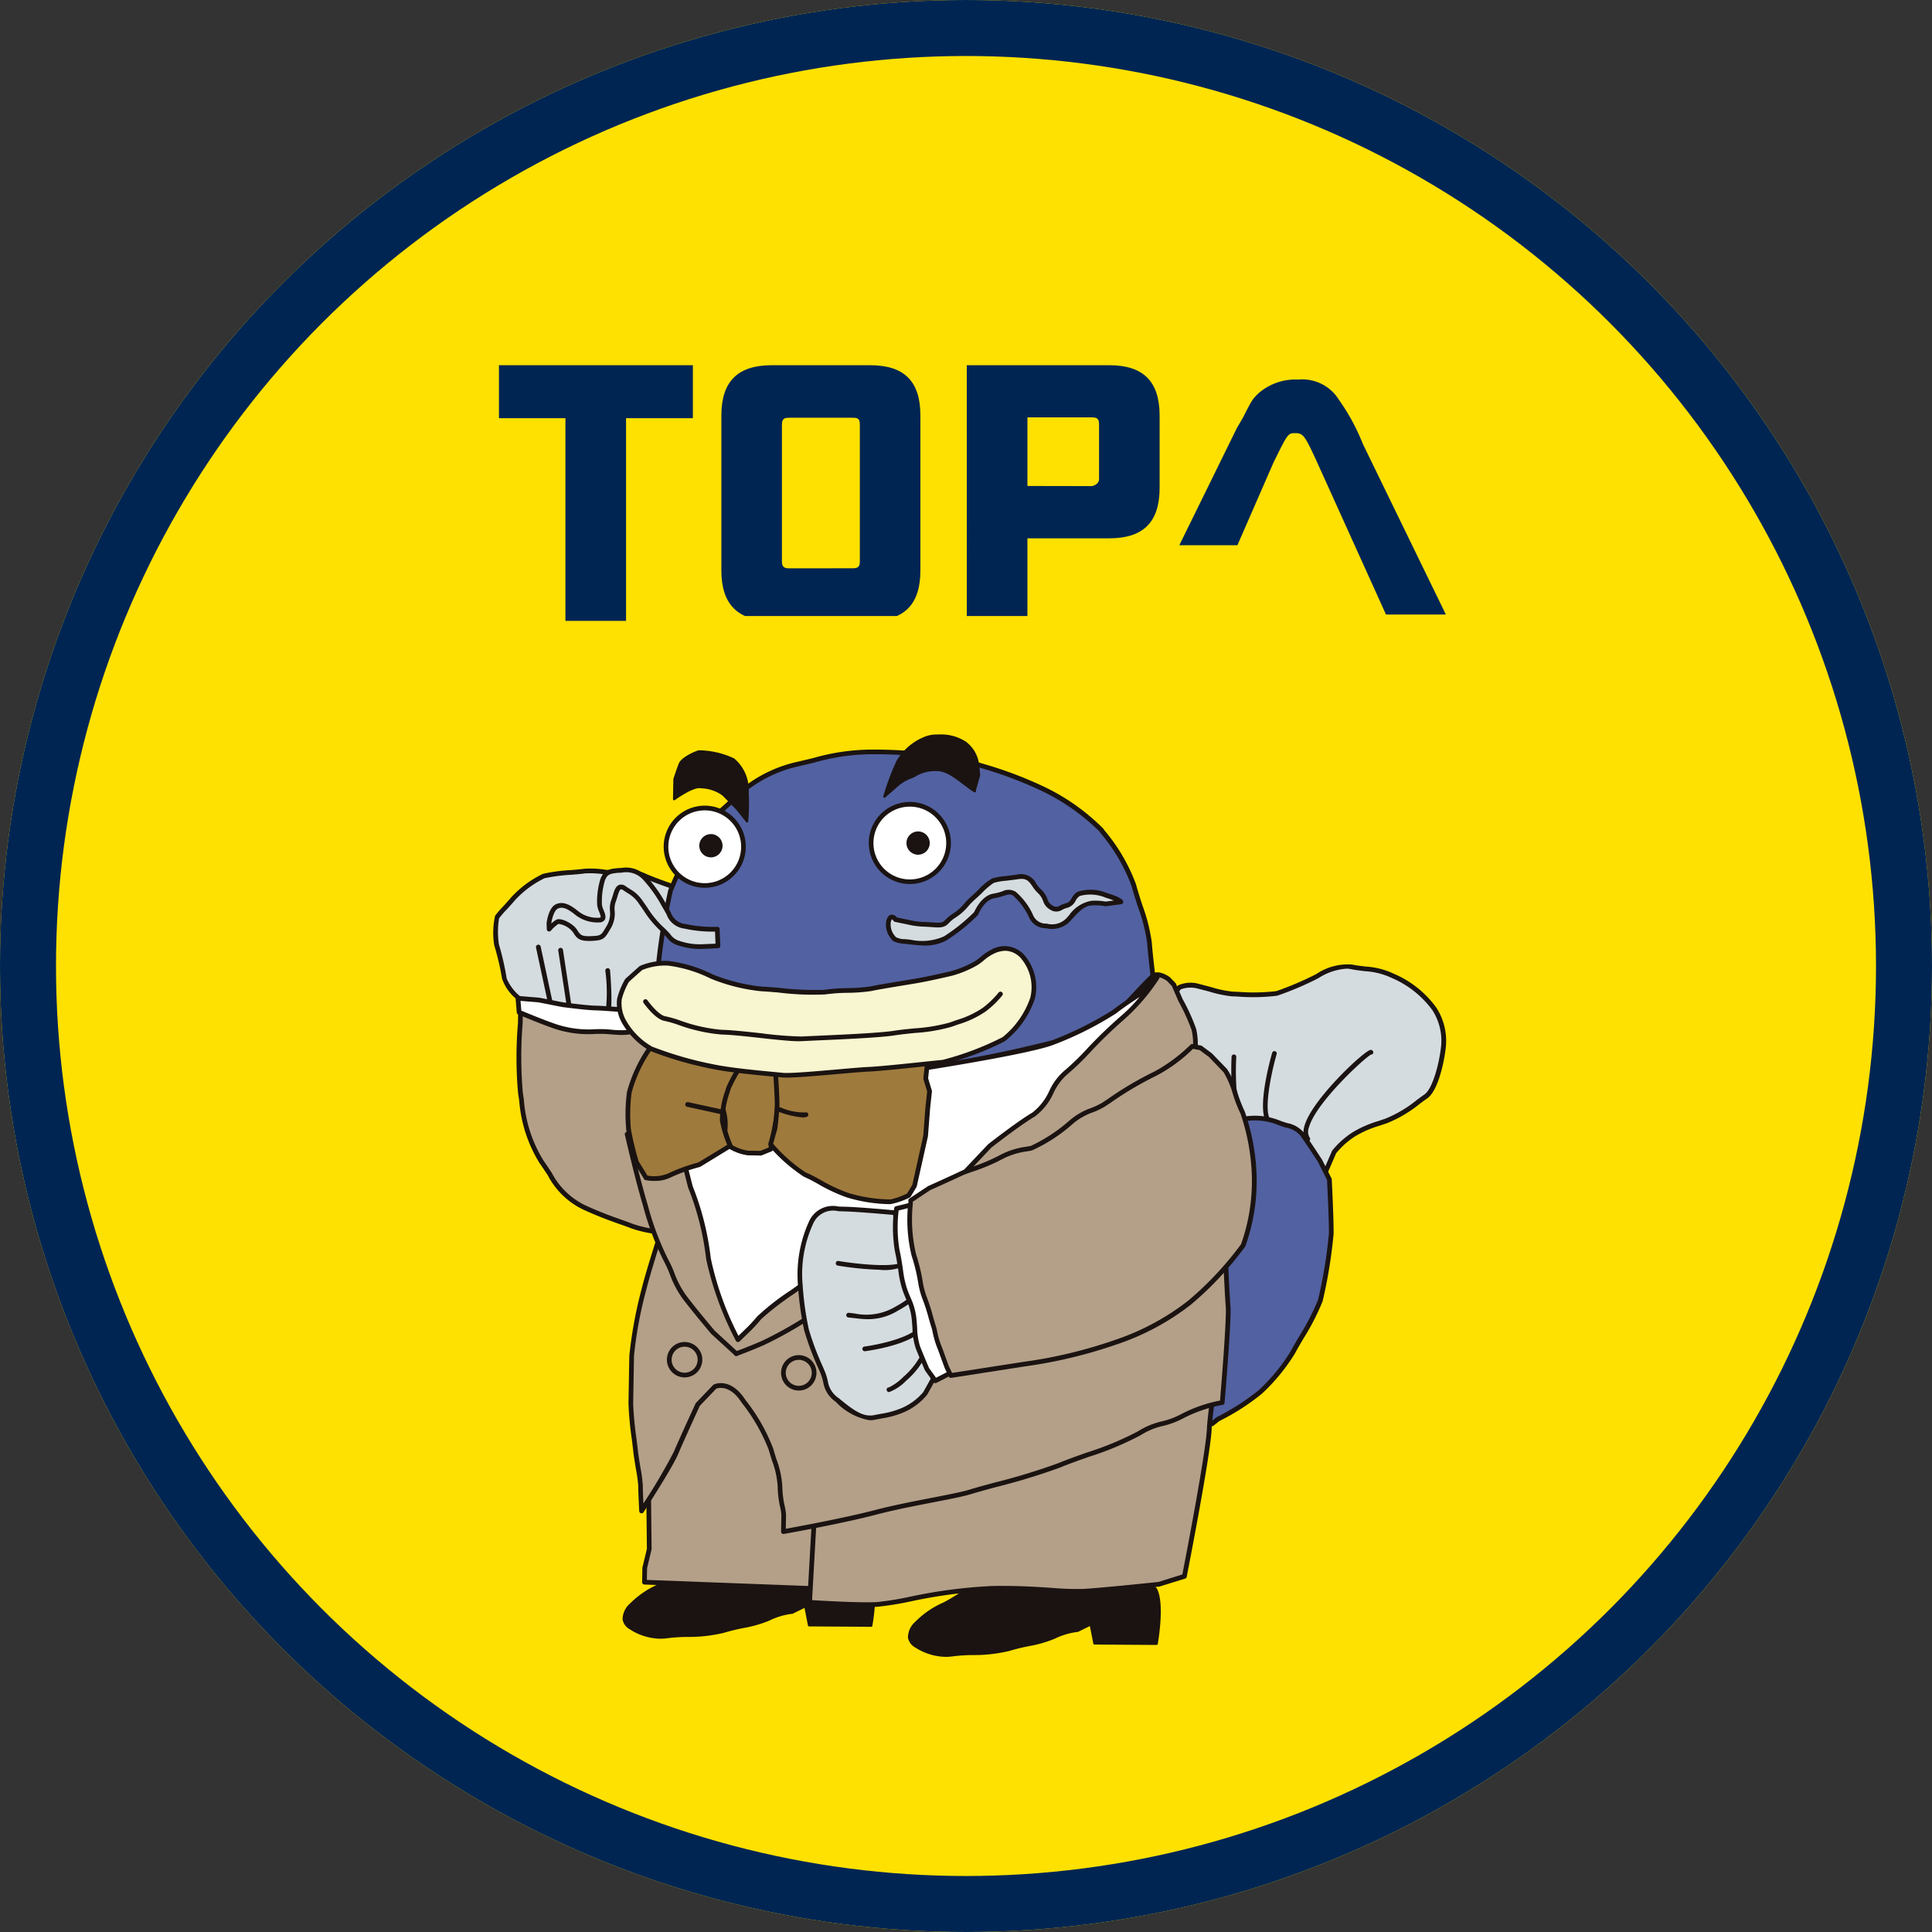 <svg xmlns="http://www.w3.org/2000/svg" xmlns:xlink="http://www.w3.org/1999/xlink" width="138" height="138" viewBox="0 0 138 138">
  <rect x="0" y="0" width="138" height="138" fill="#333333" stroke="none"/>
  <defs>
    <clipPath id="clip-path">
      <rect id="長方形_294" data-name="長方形 294" width="69" height="18" transform="translate(-0.218 -0.087)" fill="#002553"/>
    </clipPath>
  </defs>
  <g id="グループ_1317" data-name="グループ 1317" transform="translate(-1195.391 -723.391)">
    <g id="楕円形_17" data-name="楕円形 17" transform="translate(1195.391 723.391)" fill="#fee100" stroke="#002553" stroke-width="4">
      <circle cx="69" cy="69" r="69" stroke="none"/>
      <circle cx="69" cy="69" r="67" fill="none"/>
    </g>
    <g id="グループ_408" data-name="グループ 408" transform="translate(1229.726 775.307)">
      <path id="パス_2020" data-name="パス 2020" d="M2.081,9.393A3.156,3.156,0,0,1,.686,7.8a20.65,20.65,0,0,0-.6-2.39,6.615,6.615,0,0,1,0-1.992c.2-.3.7-.8,1.1-1.3A7.212,7.212,0,0,1,3.376.427a29.015,29.015,0,0,1,2.888-.4,22.458,22.458,0,0,1,2.491.1,3.259,3.259,0,0,1,1.893.2c1,.4,2.291.8,2.291.8l1.1.3.5.5s1,1.394.8,1.793a14.771,14.771,0,0,0-.4,2.391l.2,1.693.1,1.1-.2,2.191Z" transform="translate(1.14 10.17) rotate(1)" fill="#d5dce0" fill-rule="evenodd"/>
      <path id="パス_2021" data-name="パス 2021" d="M15.2,11.422a.172.172,0,0,0,.105-.037.167.167,0,0,0,.062-.116l.2-2.191-.1-1.126-.2-1.7a13.164,13.164,0,0,1,.381-2.3c.227-.453-.562-1.619-.809-1.966l-.517-.52a.171.171,0,0,0-.074-.044l-1.1-.3c-.008,0-1.3-.4-2.273-.791A2.5,2.5,0,0,0,9.447.1a5.212,5.212,0,0,1-.523.029C8.609.128,8.237.1,7.878.064A6.665,6.665,0,0,0,6.405.03c-.2.035-.554.07-.925.108a12.32,12.32,0,0,0-1.99.3,7.391,7.391,0,0,0-2.27,1.749c-.177.221-.374.443-.556.647a7.1,7.1,0,0,0-.548.66A5.61,5.61,0,0,0,.089,5.6a18.742,18.742,0,0,1,.6,2.371A3.181,3.181,0,0,0,2.233,9.728l12.945,1.693H15.2M14.116,1.741l.467.468c.425.6.856,1.419.765,1.6a13.806,13.806,0,0,0-.415,2.449l.2,1.73.1,1.091-.184,1.988L2.27,9.394H2.252a3.364,3.364,0,0,1-1.23-1.426,19.236,19.236,0,0,0-.6-2.439A6.068,6.068,0,0,1,.4,3.677a6.974,6.974,0,0,1,.519-.623c.185-.209.387-.434.568-.66A7.076,7.076,0,0,1,3.6.754,12.543,12.543,0,0,1,5.515.472C5.908.432,6.246.4,6.46.361A6.713,6.713,0,0,1,7.849.4c.366.032.745.066,1.075.066.229,0,.4-.016.554-.03a2.192,2.192,0,0,1,1.276.217c.991.4,2.291.8,2.3.8Z" transform="translate(0.975 9.998) rotate(1)" fill="#1a1311"/>
      <path id="パス_2022" data-name="パス 2022" d="M0,15.212a47.63,47.63,0,0,1,.747-5.03c.3-.8,1.694-4.185,3.288-5.58s2.69-2.888,5.479-3.585a20.949,20.949,0,0,1,5.18-1,32.03,32.03,0,0,1,7.272.6,36,36,0,0,1,5.181,1.794A15.21,15.21,0,0,1,31.431,5.3a13.511,13.511,0,0,1,2.39,3.885,29.6,29.6,0,0,1,1.2,4.084c.1,1.1.4,3.188.4,3.188l-.2,1.3s-5.281,5.08-6.476,5.279-3.885,1.394-5.18,1.6a42.5,42.5,0,0,1-6.077-.3c-1.394-.1-5.379-.2-6.874-.1a59.526,59.526,0,0,1-6.774-.7l-3.189-.5Z" transform="translate(12.987 1.517) rotate(1)" fill="#5261a1" fill-rule="evenodd"/>
      <path id="パス_2023" data-name="パス 2023" d="M22.765,25.014a6.829,6.829,0,0,0,.989-.056,18.727,18.727,0,0,0,2.766-.844,18.217,18.217,0,0,1,2.416-.752c1.212-.2,6.021-4.8,6.565-5.323a.166.166,0,0,0,.049-.1l.2-1.3a.171.171,0,0,0,0-.049c0-.021-.3-2.1-.4-3.18a12.567,12.567,0,0,0-.714-2.616c-.172-.5-.349-1.015-.487-1.5a12.9,12.9,0,0,0-2.276-3.757l-.144-.185a15.228,15.228,0,0,0-4.34-2.936A28.462,28.462,0,0,0,23.021.872c-.307-.091-.59-.174-.837-.25a32.535,32.535,0,0,0-7.33-.6,15.246,15.246,0,0,0-3.879.661c-.379.1-.815.21-1.334.34A9.584,9.584,0,0,0,4.967,3.838c-.284.267-.57.537-.875.8C2.3,6.211.82,10.123.758,10.289A46.4,46.4,0,0,0,0,15.36a.119.119,0,0,0,0,.031l.648,7.82a.166.166,0,0,0,.141.152l3.189.5a57.024,57.024,0,0,0,6.811.7c1.526-.1,5.529,0,6.85.1.317.022.739.06,1.215.1,1.219.11,2.775.25,3.911.25m12.462-7.178c-1.49,1.431-5.417,5.041-6.346,5.2a18.211,18.211,0,0,0-2.473.767,18.674,18.674,0,0,1-2.705.828,28.514,28.514,0,0,1-4.819-.2c-.478-.043-.9-.081-1.221-.1-1.327-.1-5.358-.2-6.9-.1a61.969,61.969,0,0,1-6.738-.695L.972,23.051.337,15.38a47.06,47.06,0,0,1,.735-4.973c.516-1.377,1.857-4.3,3.241-5.512.308-.27.6-.543.884-.813A9.31,9.31,0,0,1,9.723,1.345c.52-.13.957-.243,1.337-.341a14.964,14.964,0,0,1,3.812-.65,31.789,31.789,0,0,1,7.215.589c.248.076.531.16.84.251A28.3,28.3,0,0,1,27.24,2.726a15.276,15.276,0,0,1,4.226,2.842l.145.186A12.673,12.673,0,0,1,33.828,9.4c.141.492.319,1.013.492,1.515a12.352,12.352,0,0,1,.7,2.538c.093,1.024.362,2.933.4,3.173Z" transform="translate(12.822 1.348) rotate(1)" fill="#1a1311"/>
      <path id="パス_2024" data-name="パス 2024" d="M5.528,2.764A2.764,2.764,0,1,1,2.764,0,2.764,2.764,0,0,1,5.528,2.764" transform="translate(13.288 5.752) rotate(1)" fill="#fff" fill-rule="evenodd"/>
      <path id="パス_2025" data-name="パス 2025" d="M2.932,5.864A2.932,2.932,0,1,0,0,2.932,2.935,2.935,0,0,0,2.932,5.864m0-5.528a2.6,2.6,0,1,1-2.6,2.6,2.6,2.6,0,0,1,2.6-2.6" transform="translate(13.123 5.581) rotate(1)" fill="#1a1311"/>
      <path id="パス_2026" data-name="パス 2026" d="M5.529,2.764A2.764,2.764,0,1,1,2.764,0,2.764,2.764,0,0,1,5.529,2.764" transform="translate(27.938 5.485) rotate(1)" fill="#fff" fill-rule="evenodd"/>
      <path id="パス_2027" data-name="パス 2027" d="M2.932,5.864A2.932,2.932,0,1,0,0,2.932,2.935,2.935,0,0,0,2.932,5.864m0-5.528a2.6,2.6,0,1,1-2.6,2.6,2.6,2.6,0,0,1,2.6-2.6" transform="translate(27.773 5.314) rotate(1)" fill="#1a1311"/>
      <path id="パス_2028" data-name="パス 2028" d="M1.494.747A.747.747,0,1,1,.748,0a.747.747,0,0,1,.747.747" transform="translate(15.71 7.734) rotate(1)" fill="#1a1311" fill-rule="evenodd"/>
      <path id="パス_2029" data-name="パス 2029" d="M.831,1.662A.831.831,0,1,0,0,.831a.832.832,0,0,0,.831.831m0-1.494A.663.663,0,1,1,.168.831.664.664,0,0,1,.831.168" transform="translate(15.628 7.648) rotate(1)" fill="#1a1311"/>
      <path id="パス_2030" data-name="パス 2030" d="M1.494.747A.747.747,0,1,1,.748,0a.747.747,0,0,1,.747.747" transform="translate(30.509 7.544) rotate(1)" fill="#1a1311" fill-rule="evenodd"/>
      <path id="パス_2031" data-name="パス 2031" d="M.831,1.662A.831.831,0,1,0,0,.831a.832.832,0,0,0,.831.831m0-1.494A.663.663,0,1,1,.168.831.664.664,0,0,1,.831.168" transform="translate(30.427 7.458) rotate(1)" fill="#1a1311"/>
      <path id="パス_2032" data-name="パス 2032" d="M0,3.448s1.271-.971,1.868-.9a2.869,2.869,0,0,1,1.643.523L4.558,4.121l.673.822a15.2,15.2,0,0,0,0-2.092A2.858,2.858,0,0,0,4.184.534,6.008,6.008,0,0,0,1.719.012c-.3.074-1.2.523-1.345.9S0,2.029,0,2.029Z" transform="translate(13.88 1.715) rotate(1)" fill="#1a1311" fill-rule="evenodd"/>
      <path id="パス_2033" data-name="パス 2033" d="M5.315,5.108a.1.1,0,0,0,.024,0A.084.084,0,0,0,5.4,5.033a15.47,15.47,0,0,0,0-2.105A2.95,2.95,0,0,0,4.322.553,6.033,6.033,0,0,0,1.782.012C1.5.084.551.532.38.959.231,1.332.013,2.056,0,2.087a.1.1,0,0,0,0,.024v1.42a.084.084,0,0,0,.047.075A.082.082,0,0,0,.135,3.6c.346-.264,1.35-.944,1.806-.88l.049.006a2.73,2.73,0,0,1,1.546.493L4.583,4.262l.667.815a.083.083,0,0,0,.065.031M1.941.166A6.249,6.249,0,0,1,4.214.681,2.771,2.771,0,0,1,5.231,2.938a17.425,17.425,0,0,1,.015,1.87L4.707,4.15,3.655,3.1a2.843,2.843,0,0,0-1.644-.54l-.048-.006c-.515-.071-1.447.564-1.8.814V2.124c.029-.1.232-.762.368-1.1A2.626,2.626,0,0,1,1.823.175.548.548,0,0,1,1.941.166" transform="translate(13.798 1.632) rotate(1)" fill="#1a1311"/>
      <path id="パス_2034" data-name="パス 2034" d="M0,4.409a17.984,17.984,0,0,1,.9-2.54A4.084,4.084,0,0,1,2.541.3a2.363,2.363,0,0,1,1.2-.3A3.223,3.223,0,0,1,5.679.448a2.336,2.336,0,0,1,.9,1.271c.074.3.149,1.046.149,1.046l-.3,1.121s.223.224-.9-.6-1.494-.9-2.241-.822a5.307,5.307,0,0,0-1.569.6,3.262,3.262,0,0,0-.972.672Z" transform="translate(28.921 0.569) rotate(1)" fill="#1a1311" fill-rule="evenodd"/>
      <path id="パス_2035" data-name="パス 2035" d="M.084,4.577A.083.083,0,0,0,.14,4.556l.748-.672a3.2,3.2,0,0,1,.941-.656,3.027,3.027,0,0,0,.47-.219A2.72,2.72,0,0,1,3.38,2.634c.708-.068,1.056-.021,2.184.806.956.7.965.685,1.027.612a.085.085,0,0,0,.01-.1L6.89,2.871a.092.092,0,0,0,0-.03c0-.031-.077-.756-.152-1.058A2.4,2.4,0,0,0,5.813.466,3.268,3.268,0,0,0,3.82,0,2.331,2.331,0,0,0,2.659.277L2.592.306A4.133,4.133,0,0,0,.907,1.913,17.792,17.792,0,0,0,0,4.471a.085.085,0,0,0,.037.094.083.083,0,0,0,.044.013M3.747,2.445c-.12,0-.246.009-.383.022a2.85,2.85,0,0,0-1.143.393,3,3,0,0,1-.444.209,3.288,3.288,0,0,0-1,.692l-.525.473a15.111,15.111,0,0,1,.807-2.241A4.01,4.01,0,0,1,2.657.46l.068-.03A2.155,2.155,0,0,1,3.82.168,3.137,3.137,0,0,1,5.713.6a2.243,2.243,0,0,1,.866,1.225c.066.266.134.912.146,1.019l-.272,1.02c-.105-.068-.327-.219-.789-.558a3.078,3.078,0,0,0-1.916-.86" transform="translate(28.838 0.483) rotate(1)" fill="#1a1311"/>
      <path id="パス_2036" data-name="パス 2036" d="M.523,3.226s-.328-.48-.491.128A1.417,1.417,0,0,0,.4,4.531s.012.2.813.252a4.817,4.817,0,0,0,2.879-.268A13.014,13.014,0,0,0,6.279,2.69S6.713,1.566,7.5,1.421,8.573.96,8.988,1.233a4.988,4.988,0,0,1,1.187,1.527,1.163,1.163,0,0,0,1.14.732A1.6,1.6,0,0,0,12.883,3c.468-.525.931-1.152,1.627-1.192a3.554,3.554,0,0,1,1,.04L16.6,1.687s-.111-.194-1.023-.439a2.955,2.955,0,0,0-2-.083c-.387.221-.358.718-.85.848s-.573.433-1.087.164S11.3,1.5,10.772,1.029,10.205-.135,9.216.023a12.983,12.983,0,0,0-1.778.3,11.049,11.049,0,0,0-1.423,1.28A8.6,8.6,0,0,1,4.694,2.882c-.673.44-.456.726-1.358.679a13.221,13.221,0,0,1-1.6-.106L.523,3.226" transform="translate(29.161 10.532) rotate(1)" fill="#d5dce0" fill-rule="evenodd"/>
      <path id="パス_2037" data-name="パス 2037" d="M2.717,5.213a3.186,3.186,0,0,0,1.626-.385A12.981,12.981,0,0,0,6.568,2.975.184.184,0,0,0,6.6,2.919c0-.01.409-1.037,1.1-1.164a4.891,4.891,0,0,0,.689-.189c.35-.117.481-.151.674-.024A4.652,4.652,0,0,1,10.2,3.013a1.317,1.317,0,0,0,1.268.815,1.772,1.772,0,0,0,1.711-.547l.158-.181c.4-.454.805-.924,1.353-.956a3.555,3.555,0,0,1,.948.035.15.15,0,0,0,.067,0l1.088-.162a.168.168,0,0,0,.121-.249c-.044-.077-.242-.281-1.125-.517a3.019,3.019,0,0,0-2.128-.066,1.147,1.147,0,0,0-.409.457c-.106.178-.19.319-.4.374a1.9,1.9,0,0,0-.416.17.458.458,0,0,1-.552.007.75.75,0,0,1-.366-.45,1.75,1.75,0,0,0-.464-.675A2.425,2.425,0,0,1,10.7.656,1.194,1.194,0,0,0,9.358.025C9.017.081,8.735.119,8.5.152a4.52,4.52,0,0,0-.956.187,4.121,4.121,0,0,0-.961.819c-.177.176-.354.351-.511.493a5.058,5.058,0,0,0-.464.491,3.6,3.6,0,0,1-.837.768,2.518,2.518,0,0,0-.488.415c-.179.187-.254.266-.77.238-.288-.015-.514-.023-.7-.03a5.59,5.59,0,0,1-.879-.073L.784,3.241a.461.461,0,0,0-.4-.189c-.16.027-.276.171-.346.428a1.54,1.54,0,0,0,.379,1.3c.059.141.286.291.953.336.13.009.268.023.413.036.29.028.606.058.935.058M6.3,2.765A12.674,12.674,0,0,1,4.175,4.537a3.877,3.877,0,0,1-2.361.283c-.148-.014-.29-.028-.423-.036a1.317,1.317,0,0,1-.668-.146A.168.168,0,0,0,.69,4.585,1.257,1.257,0,0,1,.361,3.566C.4,3.408.447,3.381.447,3.38a.544.544,0,0,1,.106.111.177.177,0,0,0,.107.069l1.211.23a5.986,5.986,0,0,0,.929.078c.186.007.411.016.7.031.644.032.795-.095,1.03-.342a2.19,2.19,0,0,1,.429-.365,3.92,3.92,0,0,0,.909-.831A4.834,4.834,0,0,1,6.3,1.9c.16-.144.342-.323.523-.5A4.862,4.862,0,0,1,7.668.651,4.527,4.527,0,0,1,8.546.484c.238-.033.521-.072.865-.127.6-.1.764.14,1.019.495a2.711,2.711,0,0,0,.4.471,1.435,1.435,0,0,1,.381.56,1.072,1.072,0,0,0,.517.612.778.778,0,0,0,.862-.007,1.557,1.557,0,0,1,.346-.142.962.962,0,0,0,.6-.528.844.844,0,0,1,.288-.338,2.824,2.824,0,0,1,1.872.1,5.368,5.368,0,0,1,.569.182l-.584.087a4.232,4.232,0,0,0-1.016-.038,2.461,2.461,0,0,0-1.586,1.07l-.156.179a1.426,1.426,0,0,1-1.425.436,1,1,0,0,1-1.012-.648,4.825,4.825,0,0,0-1.24-1.584.974.974,0,0,0-.965-.014,4.416,4.416,0,0,1-.644.176c-.8.148-1.252,1.141-1.335,1.341M.734,4.685v0m0,0h0ZM.691,3.395h0Z" transform="translate(28.996 10.36) rotate(1)" fill="#1a1311"/>
      <path id="パス_2038" data-name="パス 2038" d="M.065.8a29.292,29.292,0,0,0,.1,4.982,10.889,10.889,0,0,0,1.594,4.881c1.1,1.494,1.494,2.492,3.088,3.189s2.39.9,3.487,1.294a8.53,8.53,0,0,0,2.49.4l1.594.1s-.7-5.38-.8-6.276-.1-3.487-.1-3.487l.9-2.888L12.617.7A15.961,15.961,0,0,0,8.831.8,16.362,16.362,0,0,1,4.049,1C2.755.8,1.261.4,1.261.4L.065,0Z" transform="translate(2.778 20.39) rotate(1)" fill="#b4a089" fill-rule="evenodd"/>
      <path id="パス_2039" data-name="パス 2039" d="M12.587,15.978a.167.167,0,0,0,.166-.189c-.007-.054-.7-5.389-.8-6.274-.092-.83-.1-3.173-.1-3.443l.889-2.864L12.953.88A.168.168,0,0,0,12.808.7,15.989,15.989,0,0,0,8.979.8,16.2,16.2,0,0,1,4.244,1C2.973.8,1.488.409,1.473.405L.286.009A.164.164,0,0,0,.135.032a.169.169,0,0,0-.07.136V.96a28.856,28.856,0,0,0,.1,5.016l.085.49a9.948,9.948,0,0,0,1.539,4.461c.221.3.414.584.595.847a5.566,5.566,0,0,0,2.561,2.4c1.121.489,1.853.736,2.562.974.3.1.606.2.935.323a8.591,8.591,0,0,0,2.547.409l1.584.1ZM12.6,1.015,12.42,3.144,11.53,6a.178.178,0,0,0-.007.05c0,.106,0,2.61.1,3.5.087.788.644,5.091.772,6.078L11,15.543a8.461,8.461,0,0,1-2.443-.39c-.332-.12-.636-.223-.943-.326-.7-.236-1.427-.48-2.535-.964a5.3,5.3,0,0,1-2.418-2.278c-.183-.266-.377-.55-.6-.856A9.557,9.557,0,0,1,.584,6.41L.5,5.918A29.372,29.372,0,0,1,.4.975V.4l.975.325c.025.007,1.527.406,2.816.6a16.463,16.463,0,0,0,4.83-.2A17,17,0,0,1,12.6,1.015" transform="translate(2.613 20.218) rotate(1)" fill="#1a1311"/>
      <path id="パス_2040" data-name="パス 2040" d="M1.165,4.619a.149.149,0,0,0,.038,0,.168.168,0,0,0,.125-.2L.331.131A.166.166,0,0,0,.13.005.168.168,0,0,0,0,.206L1,4.49a.168.168,0,0,0,.164.13" transform="translate(3.955 15.558) rotate(1)" fill="#1a1311"/>
      <path id="パス_2041" data-name="パス 2041" d="M.965,5.017a.134.134,0,0,0,.028,0,.167.167,0,0,0,.138-.193L.334.139A.17.17,0,0,0,.14,0,.168.168,0,0,0,0,.2L.8,4.878a.168.168,0,0,0,.165.14" transform="translate(5.545 15.786) rotate(1)" fill="#1a1311"/>
      <path id="パス_2042" data-name="パス 2042" d="M.168,3.623a.168.168,0,0,0,.121-.05c.321-.321.141-2.5.048-3.422A.166.166,0,0,0,.154,0,.167.167,0,0,0,0,.184,11.554,11.554,0,0,1,.048,3.339a.166.166,0,0,0,.119.284" transform="translate(8.906 17.24) rotate(1)" fill="#1a1311"/>
      <path id="パス_2043" data-name="パス 2043" d="M0,2.818l.8-1.1a2.008,2.008,0,0,1,1.4-.1,17.14,17.14,0,0,0,2.391.5,17.861,17.861,0,0,0,3.188-.1,22.357,22.357,0,0,0,2.89-1.3,3.888,3.888,0,0,1,2.39-.7,9.974,9.974,0,0,1,2.989.6,7.539,7.539,0,0,1,2.989,2.291,4.19,4.19,0,0,1,.7,2.79c-.1,1-.5,2.988-1.2,3.486a12.273,12.273,0,0,1-2.789,1.793,9.934,9.934,0,0,0-2.291,1,5.944,5.944,0,0,0-1.4,1.3l-.7,1.693-1.3-1.294a23.668,23.668,0,0,0-2.291-1.394h-1.1s-2.789.8-2.789.5S0,2.818,0,2.818" transform="translate(49.136 16.885) rotate(1)" fill="#d5dce0" fill-rule="evenodd"/>
      <path id="パス_2044" data-name="パス 2044" d="M11.525,15.306a.175.175,0,0,0,.032,0,.167.167,0,0,0,.123-.1l.688-1.672a5.787,5.787,0,0,1,1.338-1.237,7.535,7.535,0,0,1,1.764-.8l.5-.179a9.105,9.105,0,0,0,2.316-1.427c.185-.142.357-.274.514-.387.772-.55,1.164-2.6,1.264-3.606A4.364,4.364,0,0,0,19.34,3,7.266,7.266,0,0,0,16.282.644,5.456,5.456,0,0,0,14.241.159c-.318-.032-.646-.065-.992-.127a4.022,4.022,0,0,0-2.516.724A22.415,22.415,0,0,1,7.9,2.025a13.937,13.937,0,0,1-2.718.1c-.183,0-.332-.009-.429-.009a8.451,8.451,0,0,1-1.537-.3c-.271-.068-.549-.137-.818-.2a2.175,2.175,0,0,0-1.517.119.179.179,0,0,0-.05.046l-.8,1.1a.17.17,0,0,0-.02.162c1.526,3.795,3.818,9.567,3.875,9.913a.207.207,0,0,0,.085.156c.258.194,1.711-.164,2.894-.5H7.9a20.579,20.579,0,0,1,2.216,1.345l1.3,1.3a.168.168,0,0,0,.119.049M12.885.335a1.629,1.629,0,0,1,.3.026c.36.065.7.1,1.02.131a5.2,5.2,0,0,1,1.924.452,6.981,6.981,0,0,1,2.92,2.227,4.008,4.008,0,0,1,.674,2.686C19.612,7,19.188,8.8,18.6,9.224c-.16.114-.335.248-.523.393a8.867,8.867,0,0,1-2.227,1.378l-.493.178a7.932,7.932,0,0,0-1.829.835,6.081,6.081,0,0,0-1.441,1.336.226.226,0,0,0-.02.038l-.6,1.46-1.117-1.117A22.18,22.18,0,0,0,8.02,12.3a.163.163,0,0,0-.081-.021h-1.1a.158.158,0,0,0-.046.007,14.594,14.594,0,0,1-2.6.56c-.271-.935-2.938-7.59-3.842-9.839l.72-.988a1.973,1.973,0,0,1,1.245-.066c.267.059.542.127.811.194a8.475,8.475,0,0,0,1.617.308c.095,0,.241,0,.42.008a13.692,13.692,0,0,0,2.808-.113,22,22,0,0,0,2.927-1.309A4.2,4.2,0,0,1,12.885.335M4.216,12.91a.13.13,0,0,1,.006.038.181.181,0,0,0-.006-.038" transform="translate(48.971 16.715) rotate(1)" fill="#1a1311"/>
      <path id="パス_2045" data-name="パス 2045" d="M.466,4.42A.176.176,0,0,0,.542,4.4a.168.168,0,0,0,.075-.225A19.117,19.117,0,0,1,.336.168.168.168,0,1,0,0,.168,20.189,20.189,0,0,0,.316,4.326a.169.169,0,0,0,.15.093" transform="translate(53.637 23.4) rotate(1)" fill="#1a1311"/>
      <path id="パス_2046" data-name="パス 2046" d="M.456,5.217a.167.167,0,0,0,.119-.049.169.169,0,0,0,0-.238C.044,4.4.5,1.754.917.211A.168.168,0,0,0,.593.124C.478.552-.5,4.328.337,5.168a.167.167,0,0,0,.119.049" transform="translate(55.944 23.142) rotate(1)" fill="#1a1311"/>
      <path id="パス_2047" data-name="パス 2047" d="M.319,6.611A.168.168,0,0,0,.451,6.34.831.831,0,0,1,.388,5.6C.868,3.788,4.38.476,4.739.33A.15.15,0,0,0,4.888.166.183.183,0,0,0,4.7,0C4.334,0,1.245,2.955.3,4.9-.058,5.634-.1,6.188.187,6.547a.168.168,0,0,0,.132.064" transform="translate(58.874 22.994) rotate(1)" fill="#1a1311"/>
      <path id="パス_2048" data-name="パス 2048" d="M4.754.311S3.13,1.463,2.411,1.824A6.464,6.464,0,0,0,.483,3.2c-.5.558-.775,1.208-.006,1.693a3.888,3.888,0,0,0,2.677.582,26.938,26.938,0,0,0,3.991-.444,30.175,30.175,0,0,0,3.223-.928,5.1,5.1,0,0,1,1.661-.521l.924-.476.29,1.356,4.438-.048s.466-2.881-.123-3.9-12.8-.2-12.8-.2" transform="translate(10.294 59.476) rotate(1)" fill="#1a1311" fill-rule="evenodd"/>
      <path id="パス_2049" data-name="パス 2049" d="M2.677,5.7a3.4,3.4,0,0,0,.574-.048A12.731,12.731,0,0,1,4.6,5.54,10.757,10.757,0,0,0,7.255,5.2a14.078,14.078,0,0,1,1.374-.363,8.821,8.821,0,0,0,1.858-.568,5.057,5.057,0,0,1,1.63-.514.081.081,0,0,0,.034-.009l.827-.425.267,1.249a.083.083,0,0,0,.082.066h0l4.437-.049a.084.084,0,0,0,.082-.07c.019-.119.464-2.922-.133-3.959S6.088.231,4.832.314A.082.082,0,0,0,4.789.33C4.772.341,3.162,1.482,2.456,1.836A6.533,6.533,0,0,0,.5,3.235a1.5,1.5,0,0,0-.5,1.137.988.988,0,0,0,.508.682A4.109,4.109,0,0,0,2.677,5.7M12.089,3.59a5.33,5.33,0,0,0-1.673.528,8.716,8.716,0,0,1-1.824.556,13.976,13.976,0,0,0-1.39.368,10.675,10.675,0,0,1-2.605.33,12.814,12.814,0,0,0-1.373.111A3.828,3.828,0,0,1,.6,4.913a.834.834,0,0,1-.431-.564,1.353,1.353,0,0,1,.456-1,6.364,6.364,0,0,1,1.9-1.361A27.191,27.191,0,0,0,4.866.48c4.889-.327,12.291-.554,12.7.163.517.9.189,3.334.123,3.778l-4.3.048-.276-1.29a.084.084,0,0,0-.046-.058.085.085,0,0,0-.074,0Z" transform="translate(10.212 59.388) rotate(1)" fill="#1a1311"/>
      <path id="パス_2050" data-name="パス 2050" d="M4.754.311S3.13,1.463,2.411,1.824A6.488,6.488,0,0,0,.483,3.2c-.5.558-.775,1.209-.006,1.693a3.887,3.887,0,0,0,2.676.582,26.947,26.947,0,0,0,3.991-.444,30.161,30.161,0,0,0,3.222-.928,5.1,5.1,0,0,1,1.662-.521l.923-.476.291,1.356,4.438-.048s.466-2.881-.123-3.9-12.8-.2-12.8-.2" transform="translate(30.678 60.772) rotate(1)" fill="#1a1311" fill-rule="evenodd"/>
      <path id="パス_2051" data-name="パス 2051" d="M2.677,5.7a3.4,3.4,0,0,0,.574-.048A12.731,12.731,0,0,1,4.6,5.54,10.758,10.758,0,0,0,7.255,5.2a14.075,14.075,0,0,1,1.374-.363,8.821,8.821,0,0,0,1.858-.568,5.057,5.057,0,0,1,1.631-.514.081.081,0,0,0,.034-.009l.825-.425.268,1.25a.083.083,0,0,0,.082.066h0l4.438-.049a.084.084,0,0,0,.082-.07c.019-.119.464-2.922-.133-3.959S6.087.23,4.832.314A.082.082,0,0,0,4.789.33C4.772.341,3.162,1.482,2.457,1.836A6.471,6.471,0,0,0,.5,3.235a1.5,1.5,0,0,0-.5,1.139.986.986,0,0,0,.508.681A4.109,4.109,0,0,0,2.677,5.7M12.089,3.59a5.331,5.331,0,0,0-1.674.528,8.717,8.717,0,0,1-1.824.556,14.168,14.168,0,0,0-1.39.368,10.675,10.675,0,0,1-2.605.33,12.829,12.829,0,0,0-1.373.111,3.824,3.824,0,0,1-2.618-.57.834.834,0,0,1-.431-.563,1.353,1.353,0,0,1,.456-1,6.391,6.391,0,0,1,1.9-1.361A27.192,27.192,0,0,0,4.866.48c4.889-.327,12.29-.554,12.7.163.517.9.189,3.334.123,3.778l-4.3.048-.276-1.29a.082.082,0,0,0-.046-.058.084.084,0,0,0-.074,0Z" transform="translate(30.596 60.683) rotate(1)" fill="#1a1311"/>
      <path id="パス_2052" data-name="パス 2052" d="M12.031,4.1a9.535,9.535,0,0,1-2.306-.165c-1.009-.24-.868-.448-1.543-1.506A9.559,9.559,0,0,0,6.768.513a1.808,1.808,0,0,0-1.637-.5C4.216.064,3.993.176,3.793.687a5.284,5.284,0,0,0-.2,1.807c.023.4.6,1.063-.013,1.1a2.361,2.361,0,0,1-1.636-.5c-.482-.371-.957-.642-1.4-.417S0,3.9,0,3.9l.024.4a2.943,2.943,0,0,1,.581-.533c.223-.113,1.009.241,1.262.625s.34.578,1.179.53S3.88,4.774,4.3,4.05s.076-1.3.276-1.813S4.8.927,5.36,1.294A3.15,3.15,0,0,1,6.568,2.322,10.046,10.046,0,0,0,8.053,4.13c.645.56.663.858,1.284,1.022a4.6,4.6,0,0,0,1.619.206L12.1,5.29Z" transform="translate(4.941 10.148) rotate(1)" fill="#d5dce0" fill-rule="evenodd"/>
      <path id="パス_2053" data-name="パス 2053" d="M10.849,5.7c.091,0,.185,0,.284-.008l1.145-.068a.168.168,0,0,0,.158-.177l-.07-1.193a.16.16,0,0,0-.176-.158,9.316,9.316,0,0,1-2.258-.16,1.234,1.234,0,0,1-1.078-.823c-.093-.165-.206-.365-.362-.61A9.762,9.762,0,0,0,7.049.556,1.988,1.988,0,0,0,5.289.008C4.369.064,4.044.179,3.8.793a5.418,5.418,0,0,0-.211,1.878,1.614,1.614,0,0,0,.15.494c.046.113.144.349.114.4,0,0-.022.023-.119.028a2.188,2.188,0,0,1-1.524-.467C1.71,2.738,1.17,2.419.632,2.69.118,2.951.011,3.942,0,4.055l.023.422a.167.167,0,0,0,.295.1,2.639,2.639,0,0,1,.53-.493,1.579,1.579,0,0,1,1.045.568l.032.047c.261.4.438.605,1.3.558.844-.05.939-.171,1.3-.81L4.609,4.3a2.055,2.055,0,0,0,.236-1.23A1.481,1.481,0,0,1,4.9,2.465a4.011,4.011,0,0,0,.123-.392c.059-.21.14-.5.236-.534a.259.259,0,0,1,.18.062c.123.081.226.144.318.2a2.356,2.356,0,0,1,.848.788c.113.152.218.3.32.442A7.306,7.306,0,0,0,8.11,4.423a5.354,5.354,0,0,1,.484.483,1.546,1.546,0,0,0,.868.575,5.053,5.053,0,0,0,1.387.219m1.242-.4-.978.058a4.423,4.423,0,0,1-1.567-.2,1.237,1.237,0,0,1-.7-.476,5.713,5.713,0,0,0-.513-.51A6.955,6.955,0,0,1,7.194,2.835c-.1-.145-.209-.294-.323-.448a2.688,2.688,0,0,0-.943-.874c-.089-.054-.189-.114-.309-.193a.521.521,0,0,0-.481-.1c-.256.1-.346.417-.441.758-.035.123-.07.249-.113.36a1.783,1.783,0,0,0-.074.742,1.749,1.749,0,0,1-.191,1.048l-.084.146c-.329.579-.343.6-1.031.642s-.779-.072-1-.406l-.032-.048C1.906,4.058,1.037,3.612.7,3.784a1.678,1.678,0,0,0-.362.285V4.06c.034-.327.185-.936.449-1.069.3-.154.657-.037,1.225.4a2.549,2.549,0,0,0,1.749.537.453.453,0,0,0,.382-.185c.123-.2.015-.456-.089-.705a1.449,1.449,0,0,1-.124-.385A5.183,5.183,0,0,1,4.116.915C4.279.5,4.408.4,5.309.344A1.638,1.638,0,0,1,6.821.8,9.464,9.464,0,0,1,8.208,2.684c.152.238.262.433.354.594a1.54,1.54,0,0,0,1.292.984,9.211,9.211,0,0,0,2.186.176Z" transform="translate(4.777 9.979) rotate(1)" fill="#1a1311"/>
      <path id="パス_2054" data-name="パス 2054" d="M0,0,.1,1s1.494.6,2.391.9a7.474,7.474,0,0,0,2.89.4c.8-.1,1.892.1,2.49,0s1.894-.4,1.894-.4l1.194.1L10.858.6s-1,.1-2.391.1S6.276.6,5.578.6,3.188.4,3.188.4L1.494.1Z" transform="translate(2.662 19.391) rotate(1)" fill="#fff" fill-rule="evenodd"/>
      <path id="パス_2055" data-name="パス 2055" d="M7.6,2.658a2.836,2.836,0,0,0,.468-.032c.557-.093,1.688-.351,1.878-.395l1.168.1a.148.148,0,0,0,.132-.048.168.168,0,0,0,.05-.131l-.1-1.394a.168.168,0,0,0-.059-.117A.175.175,0,0,0,11.009.6C11,.6,10,.7,8.635.7,7.823.7,7.2.664,6.708.637,6.346.617,6.038.6,5.747.6,5.066.6,3.391.4,3.374.4L1.691.1.179,0a.146.146,0,0,0-.132.05A.165.165,0,0,0,0,.186l.1,1a.168.168,0,0,0,.1.14c.015.006,1.509.6,2.4.9a7.682,7.682,0,0,0,2.963.406,7.885,7.885,0,0,1,1.314,0c.251.014.494.028.715.028m2.335-.764a.141.141,0,0,0-.038,0c-.013,0-1.3.3-1.884.4a5.725,5.725,0,0,1-1.11,0,7.955,7.955,0,0,0-1.374,0A7.347,7.347,0,0,1,2.71,1.9C1.958,1.652.765,1.183.424,1.048L.354.35l1.3.086,1.676.3c.079.009,1.721.2,2.42.2.285,0,.589.017.943.037.5.028,1.124.063,1.945.063,1.054,0,1.89-.058,2.235-.085l.074,1.029-1-.083H9.931" transform="translate(2.497 19.218) rotate(1)" fill="#1a1311"/>
      <path id="パス_2056" data-name="パス 2056" d="M21.02,5.773a6.364,6.364,0,0,0-.1-1.892,14.143,14.143,0,0,0-1-2.092l-.5-1.1-.4-.4s-.7-.5-1.1-.2-2.69,2.988-3.287,3.486S11.058,6.67,10.161,7.467,7.97,9.957,6.974,11.054s-3.188,3.288-3.586,3.685a18.6,18.6,0,0,1-2.093,1.4A9.253,9.253,0,0,0,0,17.13a3.341,3.341,0,0,0,1.794-.5c1.2-.6,2.69-.9,4.682-1.793a19.993,19.993,0,0,0,4.383-2.192l4.483-2.988a19.582,19.582,0,0,1,2.192-1.494c.5-.2,2.191-1.2,2.191-1.2Z" transform="translate(30.096 17.383) rotate(1)" fill="#b4a089" fill-rule="evenodd"/>
      <path id="パス_2057" data-name="パス 2057" d="M.277,17.47a4.087,4.087,0,0,0,1.76-.522A15.5,15.5,0,0,1,3.977,16.2a28.487,28.487,0,0,0,2.736-1.042c.57-.256,1-.429,1.376-.582a13.736,13.736,0,0,0,3.031-1.622L15.6,9.965a18.337,18.337,0,0,1,2.161-1.478c.5-.2,2.145-1.167,2.214-1.208L21.3,6.063a.167.167,0,0,0,.054-.123c0-.113.005-.238.011-.37A4.854,4.854,0,0,0,21.25,4a14.071,14.071,0,0,0-1.012-2.129L19.747.79a.179.179,0,0,0-.034-.049l-.4-.4C19.261.3,18.49-.241,18,.128c-.205.154-.813.827-1.517,1.607S15.006,3.369,14.7,3.619c-.607.507-3.585,3.087-4.487,3.889A24.432,24.432,0,0,0,8.184,9.753c-.415.493-.807.958-1.167,1.355-.986,1.084-3.156,3.255-3.581,3.68a6.811,6.811,0,0,1-1.141.789c-.286.175-.6.366-.926.584A9.356,9.356,0,0,0,.049,17.178a.168.168,0,0,0,.091.285.978.978,0,0,0,.136.008m19.5-10.458c-.007,0-1.662.973-2.14,1.164a19.218,19.218,0,0,0-2.232,1.517l-4.474,2.981a13.226,13.226,0,0,1-2.971,1.59c-.38.155-.811.329-1.387.589a28.515,28.515,0,0,1-2.706,1.029,15.746,15.746,0,0,0-1.982.766,4.849,4.849,0,0,1-1.227.444c.207-.167.5-.391.9-.653.323-.215.633-.4.915-.576a6.935,6.935,0,0,0,1.2-.839c.426-.425,2.6-2.6,3.592-3.691.364-.4.758-.869,1.175-1.364a24.367,24.367,0,0,1,2-2.21c.9-.8,3.873-3.376,4.479-3.881.319-.266,1.078-1.107,1.811-1.919C17.366,1.256,18.021.53,18.2.4c.243-.183.743.091.9.2l.356.358.486,1.068a14.255,14.255,0,0,1,.987,2.068,4.532,4.532,0,0,1,.1,1.462c0,.109-.009.213-.011.311ZM21.02,5.94h0Z" transform="translate(29.931 17.214) rotate(1)" fill="#1a1311"/>
      <path id="パス_2058" data-name="パス 2058" d="M0,22.15l.1-7.431L.3,9.766s2.79-3.186,2.59-3.54a7.892,7.892,0,0,1,0-2.653,9.226,9.226,0,0,0-.3-1.946l.2-.974a1.815,1.815,0,0,1,1.2-.62A4.542,4.542,0,0,1,6.176.3c.7.265,1.3.265,1.693.8s1.3,1.857,1.3,1.857l.7,1.327s.2,2.919.2,3.893a34.926,34.926,0,0,1-.7,4.777,32.936,32.936,0,0,1-1.893,3.72,13.452,13.452,0,0,1-2.291,2.889,16.854,16.854,0,0,1-2.989,1.992l-.4.334Z" transform="translate(50.837 27.869) rotate(1)" fill="#5261a1" fill-rule="evenodd"/>
      <path id="パス_2059" data-name="パス 2059" d="M.168,22.486l.024,0,1.793-.266a.164.164,0,0,0,.083-.037l.4-.333a16.282,16.282,0,0,0,3-2,13.746,13.746,0,0,0,2.323-2.933c.119-.238.321-.6.549-1.007a16.916,16.916,0,0,0,1.357-2.747,35.226,35.226,0,0,0,.7-4.818c0-.969-.192-3.785-.2-3.9a.161.161,0,0,0-.019-.066l-.7-1.328c-.046-.07-.913-1.352-1.309-1.88A2.018,2.018,0,0,0,6.963.487C6.786.436,6.6.384,6.4.31A4.7,4.7,0,0,0,4.134.034,1.971,1.971,0,0,0,2.822.72a.181.181,0,0,0-.03.068l-.2.974a.173.173,0,0,0,0,.072,8.649,8.649,0,0,1,.3,1.85A7.616,7.616,0,0,0,2.91,6.475,20.321,20.321,0,0,1,.34,9.823a.165.165,0,0,0-.042.1L.1,14.88,0,22.316a.168.168,0,0,0,.168.17m1.722-.593-1.552.231.1-7.235L.631,10C2.507,7.854,3.372,6.612,3.2,6.311A8.189,8.189,0,0,1,3.213,3.8a7.075,7.075,0,0,0-.284-2.008L3.112.9A1.691,1.691,0,0,1,4.171.367,4.392,4.392,0,0,1,6.284.624c.2.078.4.134.587.186A1.719,1.719,0,0,1,7.9,1.364c.391.522,1.282,1.837,1.29,1.851l.671,1.28c.022.334.2,2.947.2,3.846a34.622,34.622,0,0,1-.693,4.736,17.427,17.427,0,0,1-1.325,2.665c-.231.413-.435.778-.556,1.02A13.145,13.145,0,0,1,5.23,19.608a16.815,16.815,0,0,1-2.95,1.963Z" transform="translate(50.672 27.699) rotate(1)" fill="#1a1311"/>
      <path id="パス_2060" data-name="パス 2060" d="M.2,12.055l.1,3.486-.3,1.4v1l11.715.234.1,1s3.427.165,4.822.065,5.081-1.2,8.269-1.3,5.081.2,6.475.1,5.38-.6,5.38-.6l1.793-.6S40.147,7.87,40.147,6.176a26.129,26.129,0,0,1,.7-4.582L40.645,0,7.272,1.694,1.294,4.484Z" transform="translate(12.012 43.167) rotate(1)" fill="#b4a089" fill-rule="evenodd"/>
      <path id="パス_2061" data-name="パス 2061" d="M15.566,19.6c.48,0,.919-.009,1.25-.033a21.71,21.71,0,0,0,2.354-.418,35.566,35.566,0,0,1,5.909-.878c1.749-.055,3.116.013,4.214.066a19.832,19.832,0,0,0,2.267.034c1.383-.1,5.35-.593,5.389-.6l1.825-.6a.169.169,0,0,0,.112-.13c.065-.367,1.6-9,1.6-10.691A26.142,26.142,0,0,1,41.175,1.8a.165.165,0,0,0,0-.06l-.2-1.594A.164.164,0,0,0,40.8,0L7.431,1.693a.182.182,0,0,0-.062.015L1.391,4.5a.167.167,0,0,0-.1.127L.2,12.2a.144.144,0,0,0,0,.029l.1,3.487L0,17.069,0,18.1a.168.168,0,0,0,.164.168L11.73,18.5l.085.848a.167.167,0,0,0,.158.151c.107.005,2.056.1,3.592.1m10.811-1.684q-.616,0-1.31.02a35.941,35.941,0,0,0-5.966.884,22.134,22.134,0,0,1-2.309.413c-1.207.085-3.992-.03-4.658-.06l-.085-.852a.167.167,0,0,0-.163-.151L.336,17.935V17.1l.3-1.36-.1-3.512L1.615,4.765,7.481,2.027,40.666.343l.175,1.409a25.536,25.536,0,0,0-.695,4.591c0,1.566-1.4,9.552-1.574,10.534l-1.7.566c-.026,0-3.969.49-5.339.59A19.658,19.658,0,0,1,29.308,18c-.814-.04-1.774-.087-2.931-.087" transform="translate(11.847 42.997) rotate(1)" fill="#1a1311"/>
      <path id="パス_2062" data-name="パス 2062" d="M1.794.3S1.1,2.591.8,3.886A29.838,29.838,0,0,0,0,8.667v3.388c0,.8.3,2.589.4,3.387s.4,2.092.4,2.49.1,1.793.1,1.793,1.993-3.188,2.392-4.183,1.494-3.487,1.494-3.487l1.2-1.3s1-.5,1.992.9a13.792,13.792,0,0,1,2.092,3.487,10.722,10.722,0,0,1,.7,2.69,17.717,17.717,0,0,0,.3,1.992v1.2s4.085-.8,6.575-1.494,5.578-1.2,6.774-1.594,4.682-1.294,6.276-1.992,4.482-1.594,5.678-2.392,1.893-.6,3.088-1.3a10.151,10.151,0,0,1,2.789-1s.4-5.878.3-6.874S42.239,0,42.239,0,33.772,1.894,30.584,1.793,11.656,0,11.656,0Z" transform="translate(10.935 36.273) rotate(1)" fill="#b4a089" fill-rule="evenodd"/>
      <path id="パス_2063" data-name="パス 2063" d="M11.226,21.357a.175.175,0,0,0,.032,0c.041-.008,4.12-.8,6.588-1.5,1.288-.361,2.732-.667,4.006-.937,1.177-.25,2.194-.464,2.777-.659.38-.127,1-.305,1.714-.513a45.388,45.388,0,0,0,4.576-1.485c.552-.241,1.256-.506,2-.785a21.726,21.726,0,0,0,3.7-1.621,5.027,5.027,0,0,1,1.588-.69,5.993,5.993,0,0,0,1.492-.6,10.045,10.045,0,0,1,2.735-.977.167.167,0,0,0,.136-.154c.017-.241.4-5.9.3-6.9-.1-.979-.3-4.341-.3-4.375a.166.166,0,0,0-.066-.124A.165.165,0,0,0,42.37,0C42.287.022,33.885,1.9,30.757,1.793,27.612,1.7,12,.018,11.841,0L1.957.3A.167.167,0,0,0,1.8.418c-.007.023-.7,2.313-1,3.6A30.984,30.984,0,0,0,0,8.835v3.387a23.77,23.77,0,0,0,.287,2.588c.046.32.087.606.113.821.045.361.129.813.209,1.25A10.345,10.345,0,0,1,.8,18.1c0,.4.1,1.748.1,1.805a.167.167,0,0,0,.127.15.162.162,0,0,0,.183-.073c.082-.131,2.006-3.212,2.405-4.21.372-.928,1.364-3.19,1.48-3.457l1.154-1.25c.15-.059.936-.293,1.756.856l.091.128a13.071,13.071,0,0,1,1.976,3.309c.081.269.168.53.254.784A6.3,6.3,0,0,1,10.76,18a7.194,7.194,0,0,0,.206,1.466,3.586,3.586,0,0,1,.093.526v1.2a.168.168,0,0,0,.168.168M42.248,11.286a10.028,10.028,0,0,0-2.714.992,5.7,5.7,0,0,1-1.416.566,5.381,5.381,0,0,0-1.682.733A21.908,21.908,0,0,1,32.8,15.163c-.75.282-1.46.548-2.019.792a45.281,45.281,0,0,1-4.534,1.47c-.719.208-1.341.388-1.728.517-.565.189-1.573.4-2.74.65-1.278.271-2.727.578-4.026.941-2.142.6-5.511,1.282-6.362,1.452v-.991a3.508,3.508,0,0,0-.1-.6,6.943,6.943,0,0,1-.2-1.4,6.508,6.508,0,0,0-.455-1.964c-.085-.251-.17-.509-.25-.774a13.214,13.214,0,0,0-2.025-3.408l-.091-.128c-1.066-1.493-2.157-.974-2.2-.95a.182.182,0,0,0-.048.036l-1.2,1.3a.18.18,0,0,0-.031.046c-.011.025-1.1,2.5-1.5,3.492a41.23,41.23,0,0,1-2.1,3.713c-.029-.437-.064-1.027-.064-1.26A9.922,9.922,0,0,0,.939,16.82c-.08-.432-.162-.879-.207-1.23-.027-.215-.068-.5-.114-.827a23.646,23.646,0,0,1-.283-2.54V8.835a28.928,28.928,0,0,1,.793-4.744c.256-1.11.814-2.98.959-3.461L11.829.336c.135.015,15.76,1.7,18.918,1.793,2.949.085,10.2-1.468,11.5-1.755.044.738.2,3.345.288,4.193.089.89-.234,5.856-.291,6.719" transform="translate(10.77 36.102) rotate(1)" fill="#1a1311"/>
      <path id="パス_2064" data-name="パス 2064" d="M19.127,6.774s7.472-1.3,9.165-1.992A24.039,24.039,0,0,0,32.675,2.49c.6-.5,1.793-1.3,1.793-1.3l.9-1.1.3-.1a14.492,14.492,0,0,1-2.49,2.988c-1.394,1.2-3.188,3.387-3.985,3.985S27.993,9.363,27,9.961s-3.088,2.292-3.088,2.292l-2.092,2.291-2.392,2.391s-6.874,6.077-8.467,6.675S6.076,27.4,6.076,27.4s-2.392-4.681-2.69-5.478-.9-3.985-1.1-4.483-1.2-3.785-1.2-3.785L0,9.065.6,5.279Z" transform="translate(12.663 17.273) rotate(1)" fill="#fff" fill-rule="evenodd"/>
      <path id="パス_2065" data-name="パス 2065" d="M6.244,27.731a.168.168,0,0,0,.117-.047c.033-.032,3.281-3.17,4.825-3.749,1.6-.6,8.238-6.458,8.519-6.707l2.4-2.4,2.1-2.3s2.076-1.677,3.051-2.262a4.251,4.251,0,0,0,1.316-1.714,4.075,4.075,0,0,1,.89-1.283,17.987,17.987,0,0,0,1.707-1.7A32.056,32.056,0,0,1,33.45,3.283,14.5,14.5,0,0,0,35.975.256a.169.169,0,0,0-.012-.192.167.167,0,0,0-.185-.055l-.3.1A.157.157,0,0,0,35.4.162l-.881,1.076c-.167.112-1.225.825-1.786,1.292A24.181,24.181,0,0,1,28.4,4.794a88.182,88.182,0,0,1-9.109,1.978L.778,5.28A.161.161,0,0,0,.6,5.421L0,9.206a.163.163,0,0,0,0,.065L1.1,13.854c.044.145,1,3.31,1.2,3.809.086.216.263,1.02.45,1.871.235,1.065.478,2.167.643,2.61.3.8,2.6,5.3,2.7,5.5a.169.169,0,0,0,.121.09l.028,0M34.606,1.586a11.242,11.242,0,0,1-1.374,1.443,32.624,32.624,0,0,0-2.313,2.317,18.178,18.178,0,0,1-1.663,1.66A4.264,4.264,0,0,0,28.272,8.4a4.05,4.05,0,0,1-1.194,1.586c-.995.6-3.022,2.237-3.108,2.306L21.861,14.6l-2.386,2.385c-.061.054-6.861,6.057-8.408,6.637-1.422.533-4.084,3.007-4.777,3.665-.46-.9-2.323-4.575-2.58-5.26-.157-.42-.407-1.559-.629-2.563-.2-.9-.37-1.682-.466-1.924-.195-.485-1.182-3.738-1.191-3.771L.339,9.226l.568-3.6L19.281,7.108a.17.17,0,0,0,.042,0c.306-.054,7.51-1.307,9.2-2A24.135,24.135,0,0,0,32.95,2.787c.472-.394,1.337-.986,1.656-1.2" transform="translate(12.498 17.103) rotate(1)" fill="#1a1311"/>
      <path id="パス_2066" data-name="パス 2066" d="M0,.4s.7,2.889,1.4,5.08A20.651,20.651,0,0,0,2.988,9.465a15.059,15.059,0,0,0,1.3,2.489c.7.9,2.092,2.492,2.092,2.492l1.693,1.494s.8-.3,1.894-.8a28.482,28.482,0,0,0,2.789-1.594l1-.5-.2-2.69s-1,.7-1.4,1a27.216,27.216,0,0,0-2.49,1.992,11.133,11.133,0,0,1-.9,1l-.6.6A23.184,23.184,0,0,1,5.976,9.265,20.2,20.2,0,0,0,4.583,4.084l-.6-2.191L3.786,0Z" transform="translate(10.47 28.694) rotate(1)" fill="#b4a089" fill-rule="evenodd"/>
      <path id="パス_2067" data-name="パス 2067" d="M8.237,16.275a.16.16,0,0,0,.058-.011c.008,0,.816-.305,1.9-.8a28.249,28.249,0,0,0,2.81-1.605l.98-.489a.167.167,0,0,0,.092-.162l-.2-2.69a.167.167,0,0,0-.1-.139.17.17,0,0,0-.168.014s-1,.7-1.4,1l-.16.119a17.384,17.384,0,0,0-2.369,1.914,11.047,11.047,0,0,1-.876.97l-.437.438A22.123,22.123,0,0,1,6.31,9.406l-.034-.2A20.082,20.082,0,0,0,4.908,4.2L4.315,2.017,4.121.151A.166.166,0,0,0,3.936,0L.15.4a.172.172,0,0,0-.119.07A.174.174,0,0,0,0,.606C.012.634.712,3.525,1.4,5.7A20.376,20.376,0,0,0,3.01,9.716a7.605,7.605,0,0,1,.38.811,7.073,7.073,0,0,0,.929,1.7c.692.891,2.084,2.483,2.1,2.5l1.709,1.509a.169.169,0,0,0,.111.042m5.5-3.156-.9.448a28.916,28.916,0,0,1-2.784,1.591c-.864.394-1.548.664-1.789.757L6.654,14.487S5.27,12.9,4.584,12.018A6.743,6.743,0,0,1,3.7,10.4a7.779,7.779,0,0,0-.4-.846A20.021,20.021,0,0,1,1.723,5.6C1.136,3.753.543,1.387.376.714L3.8.353l.182,1.726.6,2.218A19.729,19.729,0,0,1,5.945,9.258l.034.2A23.009,23.009,0,0,0,8.19,15.192a.168.168,0,0,0,.266.038l.6-.6a11.07,11.07,0,0,0,.917-1.022,20.206,20.206,0,0,1,2.29-1.831l.161-.12c.273-.2.829-.6,1.149-.823Z" transform="translate(10.306 28.523) rotate(1)" fill="#1a1311"/>
      <path id="パス_2068" data-name="パス 2068" d="M6.707.212s-2.69-.2-3.685-.2-1.594-.2-2.291,1a8.847,8.847,0,0,0-.7,4.484,21.684,21.684,0,0,0,.5,3.188,23.5,23.5,0,0,0,1.2,2.988c.4.9.1,1.2,1.1,1.992s1.793,1.394,2.69,1.2a8.235,8.235,0,0,0,2.092-.6,4.273,4.273,0,0,0,1.494-1.2l.8-1.494A40.246,40.246,0,0,1,8,6.389a22.962,22.962,0,0,0-.6-2.79Z" transform="translate(22.892 34.377) rotate(1)" fill="#d5dce0" fill-rule="evenodd"/>
      <path id="パス_2069" data-name="パス 2069" d="M5.328,15.231a1.785,1.785,0,0,0,.386-.043c.191-.042.355-.075.5-.105a6.467,6.467,0,0,0,1.62-.5A4.427,4.427,0,0,0,9.4,13.333l.811-1.517a.167.167,0,0,0,.006-.145A40.539,40.539,0,0,1,8.335,6.54a22.523,22.523,0,0,0-.6-2.818L7.037.346A.168.168,0,0,0,6.886.214c-.11-.009-2.707-.2-3.7-.2-.129,0-.25,0-.367-.007A1.864,1.864,0,0,0,.752,1.093a9.157,9.157,0,0,0-.72,4.582,22.115,22.115,0,0,0,.5,3.214,20.164,20.164,0,0,0,1.063,2.7l.143.32a3.79,3.79,0,0,1,.223.682,2.1,2.1,0,0,0,.921,1.372,4.33,4.33,0,0,0,2.445,1.271m3.788-2.079A4.18,4.18,0,0,1,7.7,14.274a6.088,6.088,0,0,1-1.551.48c-.15.031-.316.064-.509.107-.8.179-1.527-.346-2.549-1.163a1.788,1.788,0,0,1-.805-1.191,4.08,4.08,0,0,0-.242-.738l-.143-.32A19.835,19.835,0,0,1,.86,8.808,21.676,21.676,0,0,1,.366,5.647a8.6,8.6,0,0,1,.676-4.385A1.551,1.551,0,0,1,2.811.342c.119,0,.245.007.376.007.856,0,3,.151,3.547.189L7.407,3.8A23.159,23.159,0,0,1,8,6.575,37.439,37.439,0,0,0,9.875,11.73l-.759,1.423" transform="translate(22.729 34.206) rotate(1)" fill="#1a1311"/>
      <path id="パス_2070" data-name="パス 2070" d="M3.1.674A3.47,3.47,0,0,0,5.06.294.168.168,0,1,0,4.84.041C4.233.572,1.28.264.192.1a.168.168,0,1,0-.05.331A22.614,22.614,0,0,0,3.1.674" transform="translate(25.383 38.053) rotate(1)" fill="#1a1311"/>
      <path id="パス_2071" data-name="パス 2071" d="M1.5,2.226a4.043,4.043,0,0,0,2.141-.619C5.043.805,5.282.286,5.3.23A.168.168,0,0,0,5.211.012a.17.17,0,0,0-.219.094s-.223.47-1.521,1.211a4.063,4.063,0,0,1-2.887.515l-.4-.038a.168.168,0,0,0-.028.335c.138.011.27.024.4.036.329.032.637.062.945.062" transform="translate(26.145 40.059) rotate(1)" fill="#1a1311"/>
      <path id="パス_2072" data-name="パス 2072" d="M.168,2.328l.026,0C.614,2.263,4.308,1.668,4.518.191A.168.168,0,0,0,4.186.144C4.038,1.187,1.217,1.833.143,1.994a.168.168,0,0,0,.025.334" transform="translate(27.302 42.27) rotate(1)" fill="#1a1311"/>
      <path id="パス_2073" data-name="パス 2073" d="M.181,3.224a3.319,3.319,0,0,0,1.207-.838A5.768,5.768,0,0,0,2.846.393l.075-.15a.168.168,0,0,0-.3-.151L2.545.245a5.48,5.48,0,0,1-1.38,1.89,3.7,3.7,0,0,1-1.009.756h0A.155.155,0,0,0,0,3.056a.179.179,0,0,0,.181.168Z" transform="translate(29.047 44.293) rotate(1)" fill="#1a1311"/>
      <path id="パス_2074" data-name="パス 2074" d="M.065.4a10.505,10.505,0,0,0,.1,2.99c.3,1.2.3,1.992.6,2.789a7.358,7.358,0,0,1,.7,2.092,8.518,8.518,0,0,0,.3,1.992c.2.5.7,1.594.7,1.594l.6.8,1.3-.7s-2.49-6.177-2.59-7.373-.3-2.79-.3-2.79L1.56,0Z" transform="translate(29.642 34.009) rotate(1)" fill="#fff" fill-rule="evenodd"/>
      <path id="パス_2075" data-name="パス 2075" d="M3.222,12.986a.16.16,0,0,0,.079-.02l1.3-.7a.167.167,0,0,0,.076-.21C4.648,12,2.191,5.893,2.094,4.736c-.1-1.185-.3-2.781-.3-2.8L1.9.177a.168.168,0,0,0-.062-.14A.172.172,0,0,0,1.685.005L.191.4A.17.17,0,0,0,.067.547,10.572,10.572,0,0,0,.17,3.6c.13.519.2.968.27,1.364A7.379,7.379,0,0,0,.774,6.4c.089.237.178.44.262.629a4.311,4.311,0,0,1,.425,1.421c.026.233.046.446.063.641a5.042,5.042,0,0,0,.247,1.4c.2.5.68,1.556.7,1.6l.616.829a.168.168,0,0,0,.134.066m1.083-.94L3.27,12.6l-.511-.681s-.482-1.071-.676-1.556a4.749,4.749,0,0,1-.224-1.3c-.018-.2-.038-.413-.064-.647A4.63,4.63,0,0,0,1.343,6.9c-.081-.185-.168-.382-.254-.613A7.132,7.132,0,0,1,.77,4.905C.7,4.5.629,4.046.5,3.514A9.963,9.963,0,0,1,.39.7L1.547.389,1.46,1.951c0,.046.2,1.636.3,2.813.094,1.12,2.167,6.335,2.546,7.282" transform="translate(29.476 33.84) rotate(1)" fill="#1a1311"/>
      <path id="パス_2076" data-name="パス 2076" d="M.04,11.556a10.934,10.934,0,0,0,.3,3.687c.5,1.394.5,2.29.8,2.988s.5,1.494.7,2.092a10.748,10.748,0,0,0,.5,1.594l.5,1.3.3.6,5.181-.9a33.529,33.529,0,0,0,6.574-1.7,18.078,18.078,0,0,0,5.181-2.888,23.456,23.456,0,0,0,3.785-4.185,13.661,13.661,0,0,0,.7-5.08,15.412,15.412,0,0,0-.9-4.384,29.556,29.556,0,0,0-1.3-2.987L21.259.6l-.7-.5-.6-.1a11.609,11.609,0,0,1-2.59,1.994,29.5,29.5,0,0,0-3.685,2.291A10.872,10.872,0,0,0,11.4,5.58,11.5,11.5,0,0,1,8.608,7.472a6.687,6.687,0,0,0-2.192.7,25.834,25.834,0,0,1-2.79,1.2c-.4.2-2.29,1.1-2.29,1.1l-1.3.9" transform="translate(30.865 22.473) rotate(1)" fill="#b4a089" fill-rule="evenodd"/>
      <path id="パス_2077" data-name="パス 2077" d="M3.3,24.146a.134.134,0,0,0,.028,0l5.181-.9a34.191,34.191,0,0,0,6.608-1.7,17.738,17.738,0,0,0,5.232-2.921,23.666,23.666,0,0,0,3.822-4.234,13.873,13.873,0,0,0,.715-5.167,15.472,15.472,0,0,0-.918-4.455,10.474,10.474,0,0,1-.542-1.323,5.987,5.987,0,0,0-.78-1.7l-1.1-1.1L20.828.131a.163.163,0,0,0-.07-.03l-.6-.1a.175.175,0,0,0-.146.048A11.539,11.539,0,0,1,17.48,2.005a24.042,24.042,0,0,0-3.316,2.033c-.166.114-.3.209-.4.274a5.152,5.152,0,0,1-.768.382,4.77,4.77,0,0,0-1.549.934A11.653,11.653,0,0,1,8.735,7.477c-.08.019-.185.039-.307.063A5.561,5.561,0,0,0,6.5,8.194a13.082,13.082,0,0,1-2.036.893c-.335.125-.6.225-.74.3-.391.2-2.268,1.085-2.287,1.094l-1.319.91a.167.167,0,0,0-.042.234l0,0a.169.169,0,0,0-.032.085A10.948,10.948,0,0,0,.35,15.467a12.594,12.594,0,0,1,.49,1.844,6.031,6.031,0,0,0,.311,1.154,14.052,14.052,0,0,1,.5,1.448c.068.224.132.438.2.631a2.878,2.878,0,0,1,.107.4,6.492,6.492,0,0,0,.393,1.2l.5,1.3.305.612a.168.168,0,0,0,.15.093M20.664.426,21.33.9,22.405,1.98a6.427,6.427,0,0,1,.7,1.577,10.426,10.426,0,0,0,.566,1.375,15.232,15.232,0,0,1,.874,4.313,13.442,13.442,0,0,1-.68,4.993,23.4,23.4,0,0,1-3.749,4.136,17.654,17.654,0,0,1-5.13,2.857,33.879,33.879,0,0,1-6.541,1.686l-5.058.874-.243-.485-.491-1.282a6.281,6.281,0,0,1-.378-1.148,3.12,3.12,0,0,0-.118-.44c-.063-.19-.127-.4-.193-.621a14.285,14.285,0,0,0-.509-1.484,5.748,5.748,0,0,1-.291-1.088,12.852,12.852,0,0,0-.5-1.89,10.833,10.833,0,0,1-.29-3.616.169.169,0,0,0-.027-.107l1.25-.866c.054-.023,1.876-.885,2.27-1.083.125-.062.395-.164.707-.281a13.278,13.278,0,0,0,2.1-.922A5.287,5.287,0,0,1,8.49,7.87c.131-.025.242-.046.327-.068a11.578,11.578,0,0,0,2.867-1.937A4.5,4.5,0,0,1,13.129,5a5.336,5.336,0,0,0,.82-.411c.1-.066.238-.161.405-.276a24.029,24.029,0,0,1,3.25-2A11.025,11.025,0,0,0,20.189.347Z" transform="translate(30.699 22.303) rotate(1)" fill="#1a1311"/>
      <path id="パス_2078" data-name="パス 2078" d="M.484,5.976a3.388,3.388,0,0,0,1.394.5h.9l.7-.3.4-2.391a8.658,8.658,0,0,0,.1-1.792c-.1-.4-.2-1.5-.2-1.5l-.8-.3L1.68,0l-.5.1a7.755,7.755,0,0,0-1,1.894,2.892,2.892,0,0,0-.1,1.593,3.751,3.751,0,0,1,.1,1.4Z" transform="translate(17.342 23.932) rotate(1)" fill="#9f7a3d" fill-rule="evenodd"/>
      <path id="パス_2079" data-name="パス 2079" d="M2.046,6.81h.9A.175.175,0,0,0,3.009,6.8l.7-.3a.167.167,0,0,0,.1-.126L4.2,3.98a8.247,8.247,0,0,0,.1-1.861c-.1-.382-.194-1.46-.2-1.47A.167.167,0,0,0,4,.507l-.8-.3L1.873,0a.153.153,0,0,0-.058,0l-.5.1a.173.173,0,0,0-.106.069A7.753,7.753,0,0,0,.187,2.132c-.024.144-.054.276-.083.4A2.143,2.143,0,0,0,.094,3.807a3.6,3.6,0,0,1,.093,1.32.164.164,0,0,0,.005.07l.3,1a.165.165,0,0,0,.072.094,3.5,3.5,0,0,0,1.483.523m.862-.336H2.046A3.057,3.057,0,0,1,.793,6.034l-.27-.9A3.83,3.83,0,0,0,.413,3.7,1.82,1.82,0,0,1,.432,2.608c.03-.132.061-.27.086-.42A7,7,0,0,1,1.449.418l.4-.079L3.118.532l.664.253A13.963,13.963,0,0,0,3.976,2.2a8.083,8.083,0,0,1-.1,1.729l-.383,2.3ZM.652,6.144h0Z" transform="translate(17.178 23.762) rotate(1)" fill="#1a1311"/>
      <path id="パス_2080" data-name="パス 2080" d="M0,6.092A12.077,12.077,0,0,0,2.474,8.2,32.908,32.908,0,0,0,5.55,9.626a11.364,11.364,0,0,0,3.086.423,5.876,5.876,0,0,0,1.3-.487l.4-.695.727-3.579L11.182,3.3,11.291,2.1,11,1.2l.109-1.2S4.334-.048,3.436.144.244.615.244.615.426,2.809.422,3.308.309,4.9.309,4.9Z" transform="translate(20.809 23.73) rotate(1)" fill="#9f7a3d" fill-rule="evenodd"/>
      <path id="パス_2081" data-name="パス 2081" d="M8.8,10.386a5.39,5.39,0,0,0,1.374-.5.17.17,0,0,0,.071-.066l.4-.695a.173.173,0,0,0,.019-.051L11.4,5.49l.12-2.016.108-1.188a.174.174,0,0,0-.007-.067l-.281-.866L11.443.191a.168.168,0,0,0-.166-.183c-.277,0-6.8-.054-7.708.14C2.688.337.415.614.392.617A.168.168,0,0,0,.245.8c0,.021.181,2.192.177,2.677S.311,5.041.31,5.052l-.3,1.167a.168.168,0,0,0,.04.156A11.878,11.878,0,0,0,2.581,8.53a10.071,10.071,0,0,1,1.013.495,12.194,12.194,0,0,0,2.074.929,11.11,11.11,0,0,0,3.132.431ZM9.983,9.6a5.187,5.187,0,0,1-1.176.448h0a10.774,10.774,0,0,1-3.036-.415,11.846,11.846,0,0,1-2.018-.907A10.139,10.139,0,0,0,2.7,8.217a11.168,11.168,0,0,1-2.348-2l.286-1.1c.009-.07.114-1.133.118-1.633C.761,3.051.634,1.45.592.93,1.133.863,2.871.641,3.639.475,4.427.308,10.007.335,11.092.342L11,1.356a.177.177,0,0,0,.007.067l.281.866-.106,1.16-.117,2-.719,3.528Z" transform="translate(20.645 23.558) rotate(1)" fill="#1a1311"/>
      <path id="パス_2082" data-name="パス 2082" d="M1.787.693a.806.806,0,0,0,.345-.06.168.168,0,0,0-.148-.3A4.2,4.2,0,0,1,.222.009.168.168,0,0,0,.113.327,6.5,6.5,0,0,0,1.787.693" transform="translate(21.2 27.176) rotate(1)" fill="#1a1311"/>
      <path id="パス_2083" data-name="パス 2083" d="M1.569.4A10.254,10.254,0,0,0,.074,3.687a11.944,11.944,0,0,0,0,2.69,22.418,22.418,0,0,0,.6,2.291l.7,1.1a2.828,2.828,0,0,0,1.693-.2,12.589,12.589,0,0,1,2.092-.8l1.893-1.2.3-.2a8.755,8.755,0,0,1-.6-1.793,7.27,7.27,0,0,1,.4-2.292,12.272,12.272,0,0,1,.9-1.694L1.968,0Z" transform="translate(10.605 22.418) rotate(1)" fill="#9f7a3d" fill-rule="evenodd"/>
      <path id="パス_2084" data-name="パス 2084" d="M2.122,10.149a2.438,2.438,0,0,0,1.192-.272A12.411,12.411,0,0,1,5.369,9.1a.172.172,0,0,0,.044-.02l2.2-1.4a.168.168,0,0,0,.06-.209,8.62,8.62,0,0,1-.584-1.747A5.92,5.92,0,0,1,7.4,3.768c.031-.111.057-.2.074-.273a11.4,11.4,0,0,1,.876-1.646.168.168,0,0,0-.1-.25L2.178.005a.169.169,0,0,0-.161.044l-.4.4A.15.15,0,0,0,1.6.473,10.2,10.2,0,0,0,.075,3.841a12.1,12.1,0,0,0,0,2.726,22.035,22.035,0,0,0,.6,2.317A.188.188,0,0,0,.7,8.925l.7,1.1A.173.173,0,0,0,1.5,10.1a3.43,3.43,0,0,0,.617.054M5.253,8.78a12.3,12.3,0,0,0-2.106.806,2.565,2.565,0,0,1-1.508.191L.993,8.764A21.668,21.668,0,0,1,.408,6.52a11.815,11.815,0,0,1,0-2.652A9.966,9.966,0,0,1,1.867.673L2.186.354,7.952,1.867a9.519,9.519,0,0,0-.8,1.547c-.017.067-.042.156-.072.263a6.043,6.043,0,0,0-.329,2.094A8.1,8.1,0,0,0,7.3,7.479L7.123,7.6Z" transform="translate(10.44 22.248) rotate(1)" fill="#1a1311"/>
      <path id="パス_2085" data-name="パス 2085" d="M2.659.834A.168.168,0,0,0,2.692.5L.2,0A.17.17,0,0,0,0,.134a.168.168,0,0,0,.132.2l2.491.5a.19.19,0,0,0,.034,0" transform="translate(14.619 26.804) rotate(1)" fill="#1a1311"/>
      <path id="パス_2086" data-name="パス 2086" d="M.168,5.515a.167.167,0,0,0,.168-.161l.2-5.18A.169.169,0,0,0,.374,0,.163.163,0,0,0,.2.161L0,5.341a.169.169,0,0,0,.161.174Z" transform="translate(23.428 57.009) rotate(1)" fill="#1a1311"/>
      <path id="パス_2087" data-name="パス 2087" d="M1.264,2.529A1.264,1.264,0,1,0,0,1.264,1.266,1.266,0,0,0,1.264,2.529m0-2.193a.929.929,0,1,1-.928.928A.929.929,0,0,1,1.264.336" transform="translate(13.324 43.919) rotate(1)" fill="#1a1311"/>
      <path id="パス_2088" data-name="パス 2088" d="M1.264,2.527A1.264,1.264,0,1,0,0,1.265,1.265,1.265,0,0,0,1.264,2.527m0-2.192a.928.928,0,1,1-.928.929A.929.929,0,0,1,1.264.336" transform="translate(21.478 44.859) rotate(1)" fill="#1a1311"/>
      <path id="パス_2089" data-name="パス 2089" d="M1.513,1.852a4.5,4.5,0,0,1,1.943-.374,9.676,9.676,0,0,1,3.138.9A13.03,13.03,0,0,0,10.18,3.2c.6,0,3.885.3,4.483.15s2.69-.15,3.287-.3,2.764-.523,3.512-.672S23.107,2,23.7,1.852A7.436,7.436,0,0,0,25.423,1.1c.373-.224.672-.6,1.12-.823A1.733,1.733,0,0,1,28.71.507a3.351,3.351,0,0,1,.822,2.988,6.285,6.285,0,0,1-2.017,2.988A20.906,20.906,0,0,1,23.181,8.2c-.747.074-4.11.523-5.3.6s-5.3.6-6.127.523S8.312,9.1,6.744,8.8A25.709,25.709,0,0,1,2.335,7.6,5.2,5.2,0,0,1,.393,5.736,2.667,2.667,0,0,1,.019,4.093,5.416,5.416,0,0,1,.542,2.748Z" transform="translate(9.961 15.35) rotate(1)" fill="#f8f6d1" fill-rule="evenodd"/>
      <path id="パス_2090" data-name="パス 2090" d="M12.12,9.664c.719,0,2.349-.172,3.806-.325.874-.092,1.7-.179,2.128-.206.809-.05,2.6-.27,3.908-.431.635-.079,1.159-.142,1.4-.166a21.07,21.07,0,0,0,4.4-1.741,6.428,6.428,0,0,0,2.1-3.1A3.521,3.521,0,0,0,28.991.55,1.9,1.9,0,0,0,26.636.3a3.419,3.419,0,0,0-.69.493,3.616,3.616,0,0,1-.442.338,7.329,7.329,0,0,1-1.673.728c-.593.148-1.487.371-2.234.521-.269.054-.723.137-1.221.228-.9.164-1.911.349-2.3.446a12.661,12.661,0,0,1-1.613.144,12.254,12.254,0,0,0-1.675.154,22.966,22.966,0,0,1-3.249-.09c-.56-.036-1-.064-1.193-.064a13.058,13.058,0,0,1-3.5-.8,9.809,9.809,0,0,0-3.206-.917,4.509,4.509,0,0,0-2.026.389.176.176,0,0,0-.044.029l-.971.9a.173.173,0,0,0-.034.043,5.5,5.5,0,0,0-.542,1.4A2.841,2.841,0,0,0,.414,5.987,5.342,5.342,0,0,0,2.433,7.924,26.026,26.026,0,0,0,6.88,9.131c1.25.239,3.158.382,4.3.469.3.022.552.041.724.057.058,0,.132.007.218.007M27.7.333A1.549,1.549,0,0,1,28.764.8a3.178,3.178,0,0,1,.77,2.835A6.193,6.193,0,0,1,27.6,6.506a20.858,20.858,0,0,1-4.264,1.7c-.246.025-.772.089-1.411.168-1.3.16-3.089.379-3.888.429-.434.027-1.226.11-2.143.207-1.537.161-3.449.364-3.959.317-.172-.016-.425-.035-.729-.058C10.07,9.18,8.173,9.036,6.942,8.8a25.74,25.74,0,0,1-4.37-1.184,5.023,5.023,0,0,1-1.866-1.8A2.5,2.5,0,0,1,.352,4.284,5.056,5.056,0,0,1,.844,3.02l.93-.858a4.364,4.364,0,0,1,1.837-.349,9.557,9.557,0,0,1,3.069.876,13.026,13.026,0,0,0,3.668.843c.181,0,.64.03,1.172.064a19.556,19.556,0,0,0,3.352.08,12.563,12.563,0,0,1,1.613-.144,12.341,12.341,0,0,0,1.675-.155c.377-.093,1.387-.278,2.278-.442.5-.091.956-.174,1.226-.229.754-.15,1.654-.375,2.249-.525a7.628,7.628,0,0,0,1.765-.766,3.737,3.737,0,0,0,.486-.37A3.205,3.205,0,0,1,26.786.6,2.025,2.025,0,0,1,27.7.333" transform="translate(9.797 15.18) rotate(1)" fill="#1a1311"/>
      <path id="パス_2091" data-name="パス 2091" d="M11.111,3.78c.106,0,.2,0,.278-.009.232-.017.655-.044,1.182-.077,1.658-.1,4.432-.276,5.408-.448.438-.077.929-.136,1.45-.2a12.285,12.285,0,0,0,2.616-.484l.468-.176a7.037,7.037,0,0,0,1.966-.969A6.825,6.825,0,0,0,25.631.269a.168.168,0,1,0-.268-.2,6.58,6.58,0,0,1-1.09,1.089,6.69,6.69,0,0,1-1.878.919q-.226.085-.47.178a12.172,12.172,0,0,1-2.536.464c-.5.06-1.021.121-1.468.2-.957.169-3.72.341-5.37.444-.53.033-.955.059-1.187.077A26.367,26.367,0,0,1,8.48,3.26c-1.073-.1-2.182-.2-2.858-.2a11.685,11.685,0,0,1-3-.625,7.827,7.827,0,0,0-1.018-.27C1.178,2.114.52,1.334.3,1.039a.168.168,0,0,0-.271.2C.121,1.359.917,2.419,1.567,2.5a7.968,7.968,0,0,1,.962.258,11.924,11.924,0,0,0,3.093.64c.66,0,1.762.1,2.828.2s2.059.186,2.661.186" transform="translate(11.626 18.483) rotate(1)" fill="#1a1311"/>
      <rect id="長方形_245" data-name="長方形 245" width="68.191" height="65.857" transform="translate(1.149 0) rotate(1)" fill="none"/>
    </g>
    <g id="グループ_411" data-name="グループ 411" transform="translate(1230.609 749.478)">
      <path id="パス_2155" data-name="パス 2155" d="M0,0V3.783H4.748V18.261h4.33V3.783h4.774V0Z" transform="translate(0.422 0)" fill="#002553"/>
      <g id="グループ_410" data-name="グループ 410" transform="translate(0 0)">
        <g id="グループ_409" data-name="グループ 409" clip-path="url(#clip-path)">
          <path id="パス_2156" data-name="パス 2156" d="M85.258,14.661V3.6c0-2.452,1.174-3.6,3.6-3.6h7.017c2.452,0,3.6,1.148,3.6,3.6V14.661c0,2.426-1.148,3.6-3.6,3.6H88.858c-2.426,0-3.6-1.174-3.6-3.6m9.391-.157c.391,0,.5-.13.5-.5V4.252c0-.391-.1-.5-.5-.5H90.084c-.365,0-.5.1-.5.5v9.756c0,.365.13.5.5.5Z" transform="translate(-68.95 0)" fill="#002553"/>
          <path id="パス_2157" data-name="パス 2157" d="M179.338,0h10.174c2.426,0,3.6,1.148,3.6,3.6V8.765c0,2.452-1.174,3.6-3.6,3.6h-5.843v5.9h-4.33Zm8.948,8.635s.5-.1.5-.5V4.226c0-.391-.13-.5-.5-.5h-4.617v4.9Z" transform="translate(-145.5 0)" fill="#002553"/>
          <path id="パス_2158" data-name="パス 2158" d="M264.912,8.959l.428-.733c.652-1.283.692-1.344,1.141-1.772a4.036,4.036,0,0,1,2.831-.957A3.065,3.065,0,0,1,272.2,6.942a14.956,14.956,0,0,1,1.711,3.157l5.927,12.18h-4.277l-5.031-11.121c-.774-1.67-.9-1.833-1.446-1.833-.53,0-.53.02-1.548,2.078l-2.587,5.927H260.8Z" transform="translate(-211.781 -4.472)" fill="#002553"/>
        </g>
      </g>
    </g>
  </g>
</svg>
